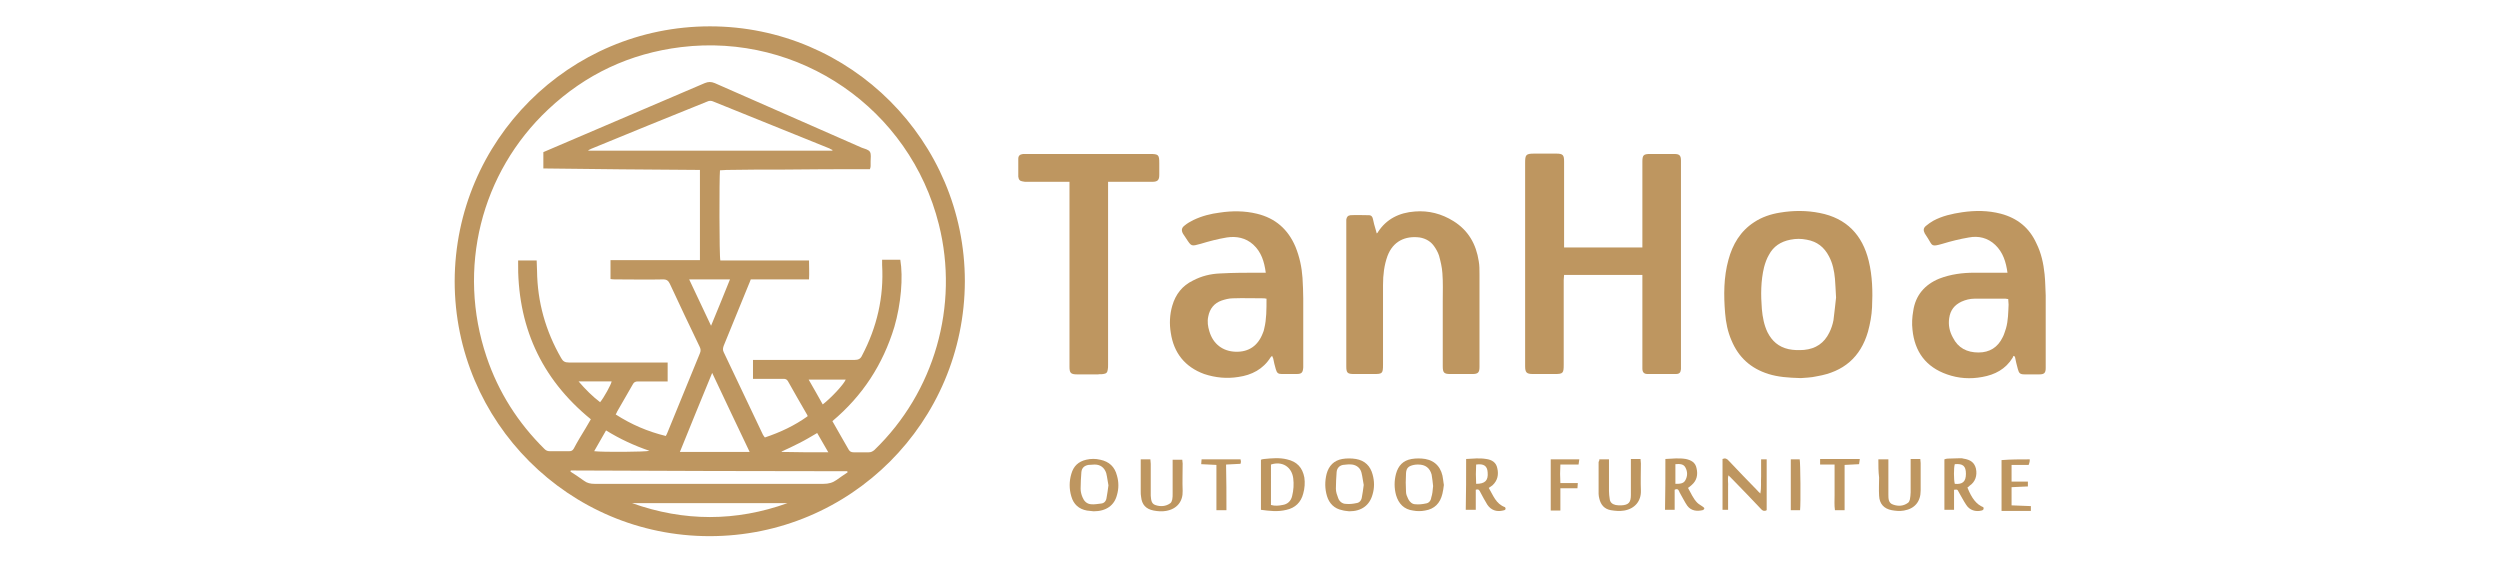 <?xml version="1.0" encoding="utf-8"?>
<!-- Generator: Adobe Illustrator 27.9.0, SVG Export Plug-In . SVG Version: 6.00 Build 0)  -->
<svg xmlns="http://www.w3.org/2000/svg" xmlns:xlink="http://www.w3.org/1999/xlink" version="1.1" id="Layer_1" x="0px" y="0px" viewBox="0 0 443.1 151.6" style="enable-background:new 0 0 443.1 151.6;" xml:space="preserve" width="400" height="90">
<style type="text/css">
	.st0{fill:#BE9660;}
</style>
<g>
	<path class="st0" d="M75.9,144.5c-37.9,0-68.7-30.8-68.7-68.7C7.3,37.9,38,7.1,76,7.1c37.9,0,68.7,30.9,68.7,68.7   C144.6,113.8,113.9,144.5,75.9,144.5z M109,113.5c1.5,2.7,3,5.2,4.4,7.7c0.3,0.5,0.7,0.7,1.3,0.7c1.4,0,2.7,0,4.1,0   c0.6,0,1-0.2,1.5-0.6c16.2-15.6,22.9-38.9,17.4-60.8c-7.8-31.2-37.6-51.7-69.5-47.8c-13.8,1.7-25.7,7.3-35.8,16.8   c-18.2,17.1-24.6,43-16.6,66.7c3.2,9.5,8.5,17.8,15.6,24.8c0.4,0.4,0.8,0.6,1.4,0.6c1.8,0,3.5,0,5.3,0c0.6,0,0.9-0.2,1.2-0.7   c1-1.9,2.1-3.7,3.2-5.5c0.5-0.8,0.9-1.6,1.4-2.4C30.3,101.9,24,87.6,24.3,70.2c1.7,0,3.3,0,5,0c0,1,0.1,1.9,0.1,2.8   c0.1,8.4,2.3,16.2,6.5,23.5c0.5,0.9,1,1.2,2.1,1.2c8.4,0,16.8,0,25.2,0c0.5,0,0.9,0,1.4,0c0,1.8,0,3.4,0,5.1c-0.5,0-0.9,0-1.2,0   c-2.3,0-4.6,0-6.8,0c-0.7,0-1.1,0.2-1.4,0.8c-1.4,2.4-2.8,4.9-4.2,7.3c-0.1,0.2-0.2,0.5-0.4,0.8c4.2,2.7,8.6,4.6,13.5,5.8   c0.2-0.3,0.3-0.6,0.4-0.8c2.9-7.2,5.9-14.3,8.8-21.5c0.3-0.7,0.2-1.2-0.1-1.8c-2.7-5.6-5.4-11.3-8-16.9c-0.4-0.8-0.8-1.2-1.8-1.2   c-4.3,0.1-8.6,0-12.8,0c-0.5,0-0.9,0-1.4-0.1c0-1.7,0-3.4,0-5.1c8.1,0,16.1,0,24.1,0c0-8.1,0-16.2,0-24.3   c-14.1-0.1-28.1-0.2-42.2-0.4c0-1.5,0-3,0-4.4c0.5-0.2,0.9-0.4,1.4-0.6c14-6,28.1-12,42.1-18c1-0.4,1.7-0.4,2.7,0   c13.2,5.8,26.4,11.6,39.6,17.4c0.8,0.3,1.8,0.5,2.2,1.1c0.4,0.6,0.2,1.7,0.2,2.6c0,0.4,0,0.9,0,1.3c0,0.3-0.1,0.5-0.2,0.8   c-0.4,0-0.8,0-1.1,0c-7.3,0-14.6,0-21.9,0.1c-5.2,0-10.4,0-15.6,0.1c-0.6,0-1.2,0.1-1.8,0.1c-0.2,2-0.2,23.3,0.1,24.3   c4,0,8,0,11.9,0c4,0,8,0,12,0c0,1.8,0.1,3.4,0,5.1c-5.3,0-10.5,0-15.7,0c-0.2,0.6-0.4,1-0.6,1.5c-2.2,5.5-4.5,10.9-6.7,16.4   c-0.2,0.6-0.3,1.1,0,1.7c3.5,7.4,7.1,14.9,10.6,22.3c0.1,0.2,0.3,0.4,0.5,0.7c4.2-1.4,8-3.2,11.5-5.7c0-0.2,0-0.3-0.1-0.4   c-1.7-3-3.5-6-5.2-9.1c-0.3-0.5-0.7-0.6-1.2-0.6c-2.2,0-4.4,0-6.6,0c-0.5,0-1,0-1.6,0c0-1.7,0-3.4,0-5.1c0.5,0,1,0,1.5,0   c8.6,0,17.3,0,25.9,0c1,0,1.6-0.3,2-1.2c4-7.6,5.9-15.7,5.4-24.4c0-0.5,0-0.9,0-1.4c1.7,0,3.3,0,4.9,0c0.8,4.7,0.2,11.9-1.6,18.1   C122.6,98.3,117.1,106.7,109,113.5z M109,40.6c0-0.1,0-0.1,0-0.2c-0.3-0.1-0.5-0.2-0.8-0.4C97.8,35.8,87.4,31.6,77,27.4   c-0.6-0.3-1.2-0.3-1.8,0C64.8,31.6,54.4,35.8,44,40.1c-0.3,0.1-0.5,0.3-0.8,0.4c0,0,0,0.1,0.1,0.1C65.1,40.6,87.1,40.6,109,40.6z    M38.5,126.8c0,0.1-0.1,0.2-0.1,0.3c1.2,0.8,2.5,1.6,3.7,2.5c0.8,0.6,1.7,0.8,2.8,0.8c20.6,0,41.2,0,61.7,0c1.4,0,2.5-0.3,3.6-1.1   c0.9-0.7,1.9-1.3,2.9-2c0-0.1-0.1-0.2-0.1-0.3C88.2,127,63.4,126.9,38.5,126.8z M76.6,100.5c-3,7.2-5.8,14.2-8.7,21.3   c6.3,0,12.5,0,18.8,0C83.3,114.7,80,107.7,76.6,100.5z M96.9,135.6c-14,0-28,0-41.9,0C69,140.6,83,140.6,96.9,135.6z M70.4,75.3   c2,4.2,3.9,8.2,5.9,12.5c1.8-4.3,3.4-8.3,5.1-12.5C77.7,75.3,74.1,75.3,70.4,75.3z M48,116c-1.1,1.9-2.1,3.7-3.2,5.6   c2.4,0.3,13.9,0.2,14.9-0.1C55.6,120.1,51.7,118.3,48,116z M102.6,102.3c1.3,2.3,2.6,4.5,3.8,6.7c2.2-1.7,5.6-5.3,6.2-6.7   C109.3,102.3,106,102.3,102.6,102.3z M107.9,121.9c-1.1-1.9-2-3.5-3-5.2c-1.7,1-3.2,1.9-4.8,2.7c-1.6,0.8-3.2,1.6-4.8,2.3   c0,0,0,0.1,0.1,0.1C99.5,121.9,103.6,121.9,107.9,121.9z M40.6,102.8c1.9,2.2,3.7,4,5.8,5.6c1-1.2,3-4.8,3.1-5.6   C46.6,102.8,43.7,102.8,40.6,102.8z"/>
	<path class="st0" d="M306.2,66.7c7.1,0,14,0,21.1,0c0-0.4,0-0.9,0-1.4c0-7,0-14,0-21c0-0.2,0-0.5,0-0.7c0-1.8,0.3-2.1,2.1-2.1   c2.2,0,4.3,0,6.5,0c1.4,0,1.8,0.4,1.8,1.8c0,0.2,0,0.5,0,0.7c0,18.1,0,36.2,0,54.3c0,0.4,0,0.8,0,1.2c-0.1,0.9-0.4,1.3-1.4,1.3   c-2.5,0-5,0-7.6,0c-1,0-1.4-0.5-1.4-1.5c0-0.3,0-0.6,0-1c0-7.6,0-15.1,0-22.7c0-0.5,0-0.9,0-1.5c-7.1,0-14,0-21.1,0   c0,0.4-0.1,0.9-0.1,1.4c0,7.6,0,15.2,0,22.8c0,2.3-0.2,2.5-2.4,2.5c-2,0-3.9,0-5.9,0c-1.7,0-2.1-0.4-2.1-2.1c0-6,0-12,0-18   c0-12.3,0-24.5,0-36.8c0-2.2,0.2-2.5,2.5-2.5c2,0,3.9,0,5.9,0c1.8,0,2.1,0.4,2.1,2.1c0,7.2,0,14.4,0,21.6   C306.2,65.7,306.2,66.1,306.2,66.7z"/>
	<path class="st0" d="M370,101.9c-3.5-0.1-6.1-0.3-8.7-1.1c-4.8-1.5-8.1-4.5-10-9.1c-1-2.3-1.5-4.8-1.7-7.3   c-0.4-4.8-0.4-9.7,0.9-14.4c1.1-4.1,3.2-7.7,6.9-10.1c2.1-1.4,4.5-2.2,7-2.6c3.6-0.6,7.2-0.6,10.7,0.1c7.2,1.4,11.5,5.9,13.2,12.9   c1,4.1,1.1,8.3,0.9,12.5c-0.1,2.2-0.5,4.4-1.1,6.6c-2,6.9-6.6,10.8-13.7,12C372.7,101.8,371,101.8,370,101.9z M379.5,80.2   c-0.1-2.2-0.2-3.6-0.3-5.1c-0.2-2.1-0.6-4.1-1.6-6c-1.3-2.5-3.2-4-6-4.5c-1.5-0.3-2.9-0.3-4.4,0c-2.6,0.5-4.6,1.8-5.8,4.1   c-0.6,1-1,2.2-1.3,3.3c-0.9,3.7-0.9,7.5-0.6,11.3c0.2,2.2,0.6,4.3,1.5,6.2c1.2,2.4,3,4,5.7,4.6c1.4,0.3,2.8,0.3,4.2,0.2   c3.1-0.3,5.4-1.8,6.8-4.7c0.5-1,0.9-2.2,1.1-3.3C379.1,84.1,379.3,81.8,379.5,80.2z"/>
	<path class="st0" d="M225.8,73.5c-0.4-3-1.2-5.6-3.4-7.6c-2-1.8-4.5-2.3-7.1-1.9c-2.4,0.4-4.7,1-7,1.7c-2.6,0.7-2.5,0.8-4-1.5   c-0.3-0.4-0.5-0.8-0.8-1.2c-0.5-0.9-0.4-1.6,0.4-2.2c0.7-0.6,1.6-1.1,2.4-1.5c2.3-1.1,4.7-1.7,7.1-2c3.3-0.5,6.7-0.5,10,0.3   c5,1.2,8.4,4.2,10.4,8.9c1.1,2.7,1.7,5.5,1.9,8.4c0.1,1.9,0.2,3.8,0.2,5.6c0,5.9,0,11.8,0,17.7c0,0.3,0,0.6,0,0.8   c-0.1,1.4-0.4,1.8-1.8,1.8c-1.3,0-2.6,0-4,0c-1,0-1.3-0.3-1.6-1.3c-0.3-1-0.5-1.9-0.7-2.9c-0.1-0.2-0.2-0.4-0.3-0.7   c-0.2,0.2-0.3,0.3-0.4,0.4c-2,3.2-5.1,4.8-8.7,5.3c-3.1,0.5-6.2,0.2-9.2-0.8c-5.2-1.9-8.2-5.7-9-11.1c-0.4-2.4-0.3-4.9,0.4-7.3   c0.9-3.1,2.7-5.4,5.6-6.8c2.3-1.2,4.7-1.8,7.3-1.9c3.6-0.2,7.2-0.2,10.8-0.2C224.8,73.5,225.2,73.5,225.8,73.5z M226,80.5   c-0.3,0-0.4-0.1-0.6-0.1c-2.8,0-5.7-0.1-8.5,0c-1,0-2.1,0.3-3,0.6c-2,0.7-3.2,2.2-3.6,4.3c-0.3,1.4-0.1,2.7,0.3,4   c1,3.4,3.6,5.4,7.1,5.5c3.5,0.1,6-1.6,7.3-5c0.2-0.4,0.3-0.8,0.4-1.3C226,86.1,226,83.4,226,80.5z"/>
	<path class="st0" d="M427.3,95.9c-0.1,0.2-0.1,0.3-0.2,0.5c-1.9,3.1-4.8,4.6-8.2,5.2c-3.2,0.6-6.4,0.4-9.5-0.7   c-5.7-2-8.7-6.1-9.3-12c-0.2-1.7-0.1-3.4,0.2-5.1c0.6-4.2,3.1-7.1,7-8.7c3.1-1.2,6.3-1.6,9.5-1.6c2.5,0,5,0,7.6,0   c0.4,0,0.8,0,1.3,0c-0.4-2.9-1.2-5.5-3.3-7.5c-2-1.9-4.5-2.5-7.1-2c-2.4,0.4-4.8,1-7.1,1.7c-3.1,0.9-2.7,0.5-3.9-1.4   c-0.3-0.5-0.6-0.9-0.9-1.4c-0.4-0.8-0.4-1.4,0.3-2c0.6-0.5,1.3-1,2-1.4c2.4-1.3,5.1-1.9,7.8-2.3c3.5-0.5,6.9-0.5,10.4,0.4   c4.5,1.2,7.7,3.8,9.6,8c1.3,2.6,1.9,5.4,2.2,8.3c0.2,1.9,0.2,3.8,0.3,5.7c0,6.2,0,12.4,0,18.6c0,0.3,0,0.6,0,1   c0,1.3-0.4,1.7-1.7,1.7c-1.3,0-2.6,0-4,0c-1.2,0-1.5-0.3-1.8-1.4c-0.3-1.1-0.6-2.3-0.8-3.4C427.5,96,427.4,96,427.3,95.9z    M425.9,80.6c-0.3,0-0.5-0.1-0.7-0.1c-2.8,0-5.6,0-8.4,0c-1.2,0-2.4,0.3-3.5,0.8c-1.9,0.9-3,2.3-3.3,4.4c-0.3,1.9,0.1,3.7,1,5.3   c1.4,2.8,3.8,4,6.9,4c3,0,5.2-1.4,6.5-4.1c0.4-0.7,0.6-1.6,0.9-2.4c0.6-2.1,0.6-4.3,0.7-6.4C426,81.6,425.9,81.1,425.9,80.6z"/>
	<path class="st0" d="M255.7,62.9c0.2-0.1,0.3-0.2,0.3-0.3c2.3-3.6,5.8-5.3,10-5.6c3.7-0.3,7.2,0.6,10.4,2.6c4,2.5,6.1,6.2,6.8,10.8   c0.2,1.1,0.2,2.3,0.2,3.5c0,8.1,0,16.1,0,24.2c0,0.3,0,0.6,0,0.8c0,1.5-0.4,1.9-1.9,1.9c-2,0-4,0-6,0c-1.7,0-2-0.4-2-2.1   c0-5.9,0-11.8,0-17.6c0-2.5,0.1-5-0.1-7.5c-0.1-1.6-0.5-3.2-0.9-4.7c-0.3-0.9-0.8-1.8-1.3-2.5c-0.9-1.3-2.2-2.1-3.9-2.4   c-3.9-0.5-7.2,1-8.7,5c-0.9,2.5-1.2,5.1-1.2,7.8c0,7.2,0,14.3,0,21.5c0,2.4-0.2,2.5-2.5,2.5c-1.8,0-3.5,0-5.3,0   c-1.8,0-2.1-0.3-2.1-2.1c0-7.3,0-14.5,0-21.8c0-5.5,0-11,0-16.5c0-0.4,0-0.8,0-1.2c0.1-0.7,0.4-1.1,1.1-1.2c1.7-0.1,3.4,0,5,0   c0.7,0,1,0.5,1.1,1.1c0.2,0.9,0.4,1.8,0.7,2.7C255.5,62.2,255.6,62.5,255.7,62.9z"/>
	<path class="st0" d="M172.9,49c-0.6,0-1,0-1.4,0c-3.4,0-6.7,0-10.1,0c-0.4,0-0.7,0-1.1-0.1c-0.8-0.1-1.1-0.5-1.2-1.3   c0-1.6,0-3.2,0-4.8c0-0.8,0.4-1.2,1.3-1.3c0.4,0,0.8,0,1.2,0c11,0,22,0,33,0c2.3,0,2.5,0.2,2.5,2.5c0,1,0,2.1,0,3.1   c0,1.4-0.4,1.9-1.9,1.9c-3.1,0-6.2,0-9.2,0c-0.8,0-1.7,0-2.7,0c0,0.6,0,1.1,0,1.6c0,15.9,0,31.8,0,47.7c0,0.5,0,1-0.1,1.4   c-0.1,0.7-0.4,1-1.2,1.1c-0.5,0.1-1,0-1.4,0.1c-1.9,0-3.8,0-5.6,0c-1.8,0-2.1-0.4-2.1-2.1c0-4,0-7.9,0-11.9c0-12.1,0-24.3,0-36.4   C172.9,50,172.9,49.6,172.9,49z"/>
	<path class="st0" d="M279.8,123.7c1.9-0.1,3.6-0.3,5.4,0c1.5,0.2,2.7,0.9,3,2.5c0.4,1.7,0.1,3.3-1.3,4.6c-0.3,0.2-0.6,0.4-1,0.7   c1.2,2,1.9,4.3,4.4,5.2c0.3,0.5,0.1,0.8-0.6,0.9c-1.7,0.4-3.2-0.1-4.2-1.6c-0.7-1.1-1.3-2.3-1.9-3.4c-0.2-0.4-0.4-0.9-1.2-0.6   c0,1.7,0,3.5,0,5.4c-1,0-1.8,0-2.7,0C279.8,132.9,279.8,128.4,279.8,123.7z M282.5,125.2c-0.1,1.7-0.1,3.5,0,5.2   c2.4,0,3.3-0.9,3.1-3.1C285.5,125.6,284.6,124.9,282.5,125.2z"/>
	<path class="st0" d="M224.5,137.4c0-4.5,0-9,0-13.5c0.3-0.1,0.6-0.2,0.9-0.2c2-0.2,4.1-0.4,6.1,0.1c2.7,0.6,4.2,2.2,4.7,4.9   c0.2,1.4,0.1,2.9-0.3,4.3c-0.6,2.4-2.2,3.9-4.5,4.4C229,138,226.8,137.7,224.5,137.4z M227.2,136.1c1.1,0.3,2.1,0.2,3.1,0   c1.4-0.2,2.3-1.1,2.6-2.4c0.4-1.6,0.5-3.2,0.3-4.8c-0.4-3.1-3-4.7-6-3.7C227.2,128.9,227.2,132.5,227.2,136.1z"/>
	<path class="st0" d="M179.4,137.8c-0.6-0.1-1.2-0.1-1.8-0.2c-2.2-0.4-3.6-1.7-4.2-3.8c-0.6-2-0.6-4.1,0-6.1c0.6-2.1,1.9-3.3,4-3.8   c1.3-0.3,2.5-0.3,3.8,0c2.4,0.5,3.9,1.9,4.5,4.3c0.5,1.7,0.5,3.5,0,5.2C185,136.2,182.8,137.8,179.4,137.8z M183.4,130.8   c-0.2-0.9-0.3-2.1-0.6-3.3c-0.5-1.5-1.6-2.3-3.1-2.3c-0.6,0-1.1,0.1-1.7,0.1c-1.1,0.2-1.8,0.8-1.9,2c-0.1,1.5-0.2,2.9-0.2,4.4   c0,0.8,0.2,1.6,0.5,2.3c0.4,1,1.1,1.8,2.3,1.9c0.9,0.1,1.9-0.1,2.8-0.2c0.8-0.1,1.3-0.7,1.4-1.6   C183.1,133.2,183.2,132.1,183.4,130.8z"/>
	<path class="st0" d="M248.3,137.8c-0.6-0.1-1.3-0.1-1.9-0.3c-2.1-0.4-3.5-1.8-4.1-3.8c-0.6-2-0.6-4-0.1-6c0.6-2.2,2-3.6,4.2-4   c1.2-0.2,2.5-0.2,3.7,0c2.4,0.4,3.9,1.9,4.5,4.2c0.5,1.8,0.5,3.6,0,5.3C253.8,136.2,251.6,137.8,248.3,137.8z M252.2,130.7   c-0.2-0.9-0.3-2.1-0.6-3.3c-0.3-1.2-1.2-2-2.5-2.2c-0.8-0.1-1.7,0-2.5,0.1c-1,0.2-1.6,0.9-1.7,1.9c-0.1,1.5-0.2,3-0.2,4.5   c0,0.9,0.3,1.7,0.6,2.5c0.3,0.9,1.1,1.6,2.1,1.6c0.9,0.1,1.9,0,2.8-0.2c0.9-0.1,1.4-0.8,1.5-1.6C251.9,133.1,252,132.1,252.2,130.7   z"/>
	<path class="st0" d="M273.8,130.7c-0.1,0.8-0.2,1.6-0.4,2.4c-0.6,2.5-2.1,4.1-4.7,4.5c-1,0.2-2.2,0.2-3.2,0   c-2.4-0.3-3.9-1.8-4.6-4.2c-0.5-1.9-0.5-3.8,0-5.7c0.6-2.2,1.9-3.6,4.2-4c1.2-0.2,2.5-0.2,3.7,0c2.8,0.5,4.5,2.5,4.8,5.6   C273.7,129.8,273.7,130.3,273.8,130.7C273.7,130.7,273.7,130.7,273.8,130.7z M270.9,131c-0.1-0.9-0.2-2-0.4-3.1   c-0.5-1.8-1.7-2.7-3.6-2.7c-0.4,0-0.8,0-1.2,0.1c-1.4,0.3-2,0.8-2.1,2.2c-0.1,1.7-0.1,3.4,0,5.1c0,0.6,0.3,1.3,0.6,1.9   c0.4,0.8,1.1,1.4,1.9,1.4c0.9,0.1,1.9,0,2.8-0.2c0.9-0.1,1.4-0.8,1.5-1.6C270.7,133.2,270.8,132.2,270.9,131z"/>
	<path class="st0" d="M333.5,123.7c1.9-0.1,3.7-0.3,5.5,0c1.4,0.3,2.6,0.9,2.9,2.5c0.4,1.7,0.1,3.3-1.3,4.5c-0.3,0.3-0.6,0.5-1,0.8   c0.8,1.4,1.4,2.9,2.5,4c0.4,0.4,1,0.7,1.4,1c0.2,0.1,0.5,0.4,0.5,0.5c0,0.2-0.3,0.5-0.5,0.5c-1.3,0.3-3,0.3-4.1-1.2   c-0.7-1-1.2-2.1-1.8-3.1c-0.2-0.3-0.3-0.6-0.5-1c-0.2-0.4-0.6-0.5-1.1-0.2c0,1.7,0,3.5,0,5.4c-0.9,0-1.7,0-2.6,0   C333.5,132.9,333.5,128.4,333.5,123.7z M336.2,125.1c0,1.8,0,3.6,0,5.3c1.1,0,2.2,0,2.7-1c0.6-1.1,0.6-2.3,0-3.4   C338.4,125,337.3,125,336.2,125.1z"/>
	<path class="st0" d="M414.9,131.4c1.2,3,2.5,4.6,4.3,5.3c0.2,0.5,0,0.8-0.5,0.9c-1.6,0.4-3.2-0.1-4.1-1.5c-0.8-1.2-1.4-2.4-2.1-3.6   c-0.3-0.6-0.3-0.6-1.2-0.5c0,1.8,0,3.6,0,5.4c-0.9,0-1.7,0-2.6,0c0-4.5,0-9,0-13.6c0.3-0.1,0.6-0.2,0.9-0.2c1.1,0,2.2-0.1,3.4-0.1   c0.3,0,0.6,0,0.8,0.1c2,0.3,3,1.1,3.4,2.7c0.4,1.9-0.2,3.6-1.7,4.6C415.3,131.1,415.2,131.2,414.9,131.4z M411.5,125.1   c-0.3,0.9-0.3,4.2,0,5.3c2.1,0.2,3-0.6,3-2.7C414.5,125.6,413.7,124.9,411.5,125.1z"/>
	<path class="st0" d="M348.9,123.7c0.7-0.3,1.2-0.1,1.7,0.5c2.5,2.7,5.1,5.3,7.6,7.9c0.3,0.3,0.5,0.6,0.9,0.9   c0.3-1.6,0.1-3.1,0.2-4.6c0-1.5,0-3,0-4.6c0.6,0,1,0,1.5,0c0,4.6,0,9.1,0,13.7c-0.7,0.4-1.2,0.1-1.7-0.5c-2.4-2.6-4.9-5.1-7.4-7.7   c-0.4-0.4-0.7-0.7-1.2-1.2c-0.3,1.1,0,2.1-0.1,3.1c0,1,0,2,0,3c0,1,0,2.1,0,3.2c-0.5,0-1,0-1.5,0   C348.9,132.9,348.9,128.3,348.9,123.7z"/>
	<path class="st0" d="M390.9,123.8c0.9,0,1.7,0,2.7,0c0,0.5,0,0.8,0,1.2c0,2.4,0,4.7,0,7.1c0,0.4,0,0.8,0,1.2c0,1.1,0,2.3,1.3,2.7   c1.4,0.5,2.8,0.4,4-0.5c0.3-0.2,0.4-0.6,0.5-0.9c0.1-0.6,0.2-1.3,0.2-1.9c0-2.6,0-5.1,0-7.7c0-0.4,0-0.8,0-1.3c0.9,0,1.7,0,2.6,0   c0,0.4,0.1,0.7,0.1,1.1c0,2.5,0,5,0,7.4c0,3-1.6,4.9-4.5,5.4c-1.1,0.2-2.2,0.1-3.3-0.1c-2.1-0.4-3.3-1.7-3.4-3.9   c-0.1-1.6,0-3.3,0-4.9C390.9,127.1,390.9,125.5,390.9,123.8z"/>
	<path class="st0" d="M192.1,123.8c1,0,1.7,0,2.6,0c0,0.4,0.1,0.8,0.1,1.2c0,2.5,0,5,0,7.6c0,0.3,0,0.6,0,1c0.1,1,0.1,2.1,1.2,2.5   c1.4,0.5,2.9,0.4,4.1-0.5c0.3-0.2,0.4-0.7,0.5-1c0.1-0.5,0.1-1,0.1-1.6c0-2.6,0-5.3,0-7.9c0-0.4,0-0.8,0-1.2c0.9,0,1.7,0,2.6,0   c0,0.4,0.1,0.7,0.1,1c0,2.5-0.1,5,0,7.4c0.1,2.8-1.5,4.9-4.5,5.4c-1.1,0.2-2.2,0.1-3.3-0.1c-2.1-0.4-3.2-1.6-3.4-3.7   c-0.1-0.5-0.1-1-0.1-1.4c0-2.4,0-4.9,0-7.3C192.1,124.7,192.1,124.3,192.1,123.8z"/>
	<path class="st0" d="M315.7,123.8c0.8,0,1.7,0,2.6,0c0,0.5,0,0.8,0,1.2c0,2.5,0,5,0,7.4c0,0.7,0.1,1.4,0.2,2.1   c0.1,0.9,0.7,1.4,1.6,1.6c0.5,0.1,1,0.1,1.5,0.1c2-0.1,2.6-0.8,2.6-2.8c0-2.8,0-5.5,0-8.3c0-0.4,0-0.9,0-1.4c0.9,0,1.7,0,2.6,0   c0,0.4,0.1,0.8,0.1,1.2c0,2.4-0.1,4.9,0,7.3c0.1,2.8-1.6,4.9-4.5,5.4c-1.2,0.2-2.4,0.1-3.6-0.1c-1.7-0.3-2.7-1.4-3.1-3.1   c-0.1-0.4-0.2-0.9-0.2-1.3c0-2.9,0-5.8,0-8.6C315.7,124.2,315.7,124.1,315.7,123.8z"/>
	<path class="st0" d="M431.7,123.8c0,0.4,0,0.6-0.1,0.9c0,0.1-0.1,0.3-0.2,0.6c-1.5,0-3,0-4.6,0c0,1.5,0,3,0,4.5c1.5,0,2.9,0,4.4,0   c0,0.5,0,0.8,0,1.3c-1.5,0.1-2.9,0.1-4.4,0.2c0,1.6,0,3.2,0,4.9c1.7,0.1,3.4,0.1,5.2,0.2c0,0.5,0,0.8,0,1.3c-2.6,0-5.2,0-7.9,0   c0-4.6,0-9.1,0-13.7C426.6,123.8,429.1,123.8,431.7,123.8z"/>
	<path class="st0" d="M302.6,123.8c2.6,0,5.1,0,7.7,0c-0.1,0.5-0.1,0.9-0.2,1.4c-1.6,0-3.2,0-4.9,0c-0.1,1.7-0.1,3.3,0,5   c1.6,0,3.1,0,4.7,0c0,0.5-0.1,0.9-0.1,1.4c-1.5,0-3,0-4.6,0c0,2.1,0,4,0,6c-1,0-1.7,0-2.6,0C302.6,132.9,302.6,128.4,302.6,123.8z"/>
	<path class="st0" d="M215.2,137.5c-1,0-1.8,0-2.7,0c0-4.1,0-8.1,0-12.2c-1.4-0.1-2.7-0.1-4.1-0.2c0-0.5,0.1-0.9,0.1-1.3   c3.5,0,7,0,10.5,0c0,0.2,0.1,0.4,0.1,0.5c0,0.2,0,0.4-0.1,0.7c-1.3,0.1-2.5,0.1-3.9,0.2C215.2,129.3,215.2,133.4,215.2,137.5z"/>
	<path class="st0" d="M385.9,123.7c-0.1,0.6-0.1,0.9-0.2,1.4c-1.3,0.1-2.5,0.1-3.9,0.2c0,4.1,0,8.1,0,12.2c-0.9,0-1.7,0-2.6,0   c-0.2-1.3-0.1-2.7-0.1-4c0-1.4,0-2.7,0-4.1c0-1.3,0-2.7,0-4.2c-1.4,0-2.6,0-3.9,0c0-0.6,0-0.9,0-1.5   C378.7,123.7,382.2,123.7,385.9,123.7z"/>
	<path class="st0" d="M367.3,123.8c0.9,0,1.7,0,2.4,0c0.2,0.9,0.3,12,0.1,13.7c-0.8,0-1.6,0-2.5,0   C367.3,132.9,367.3,128.4,367.3,123.8z"/>
</g>
</svg>
